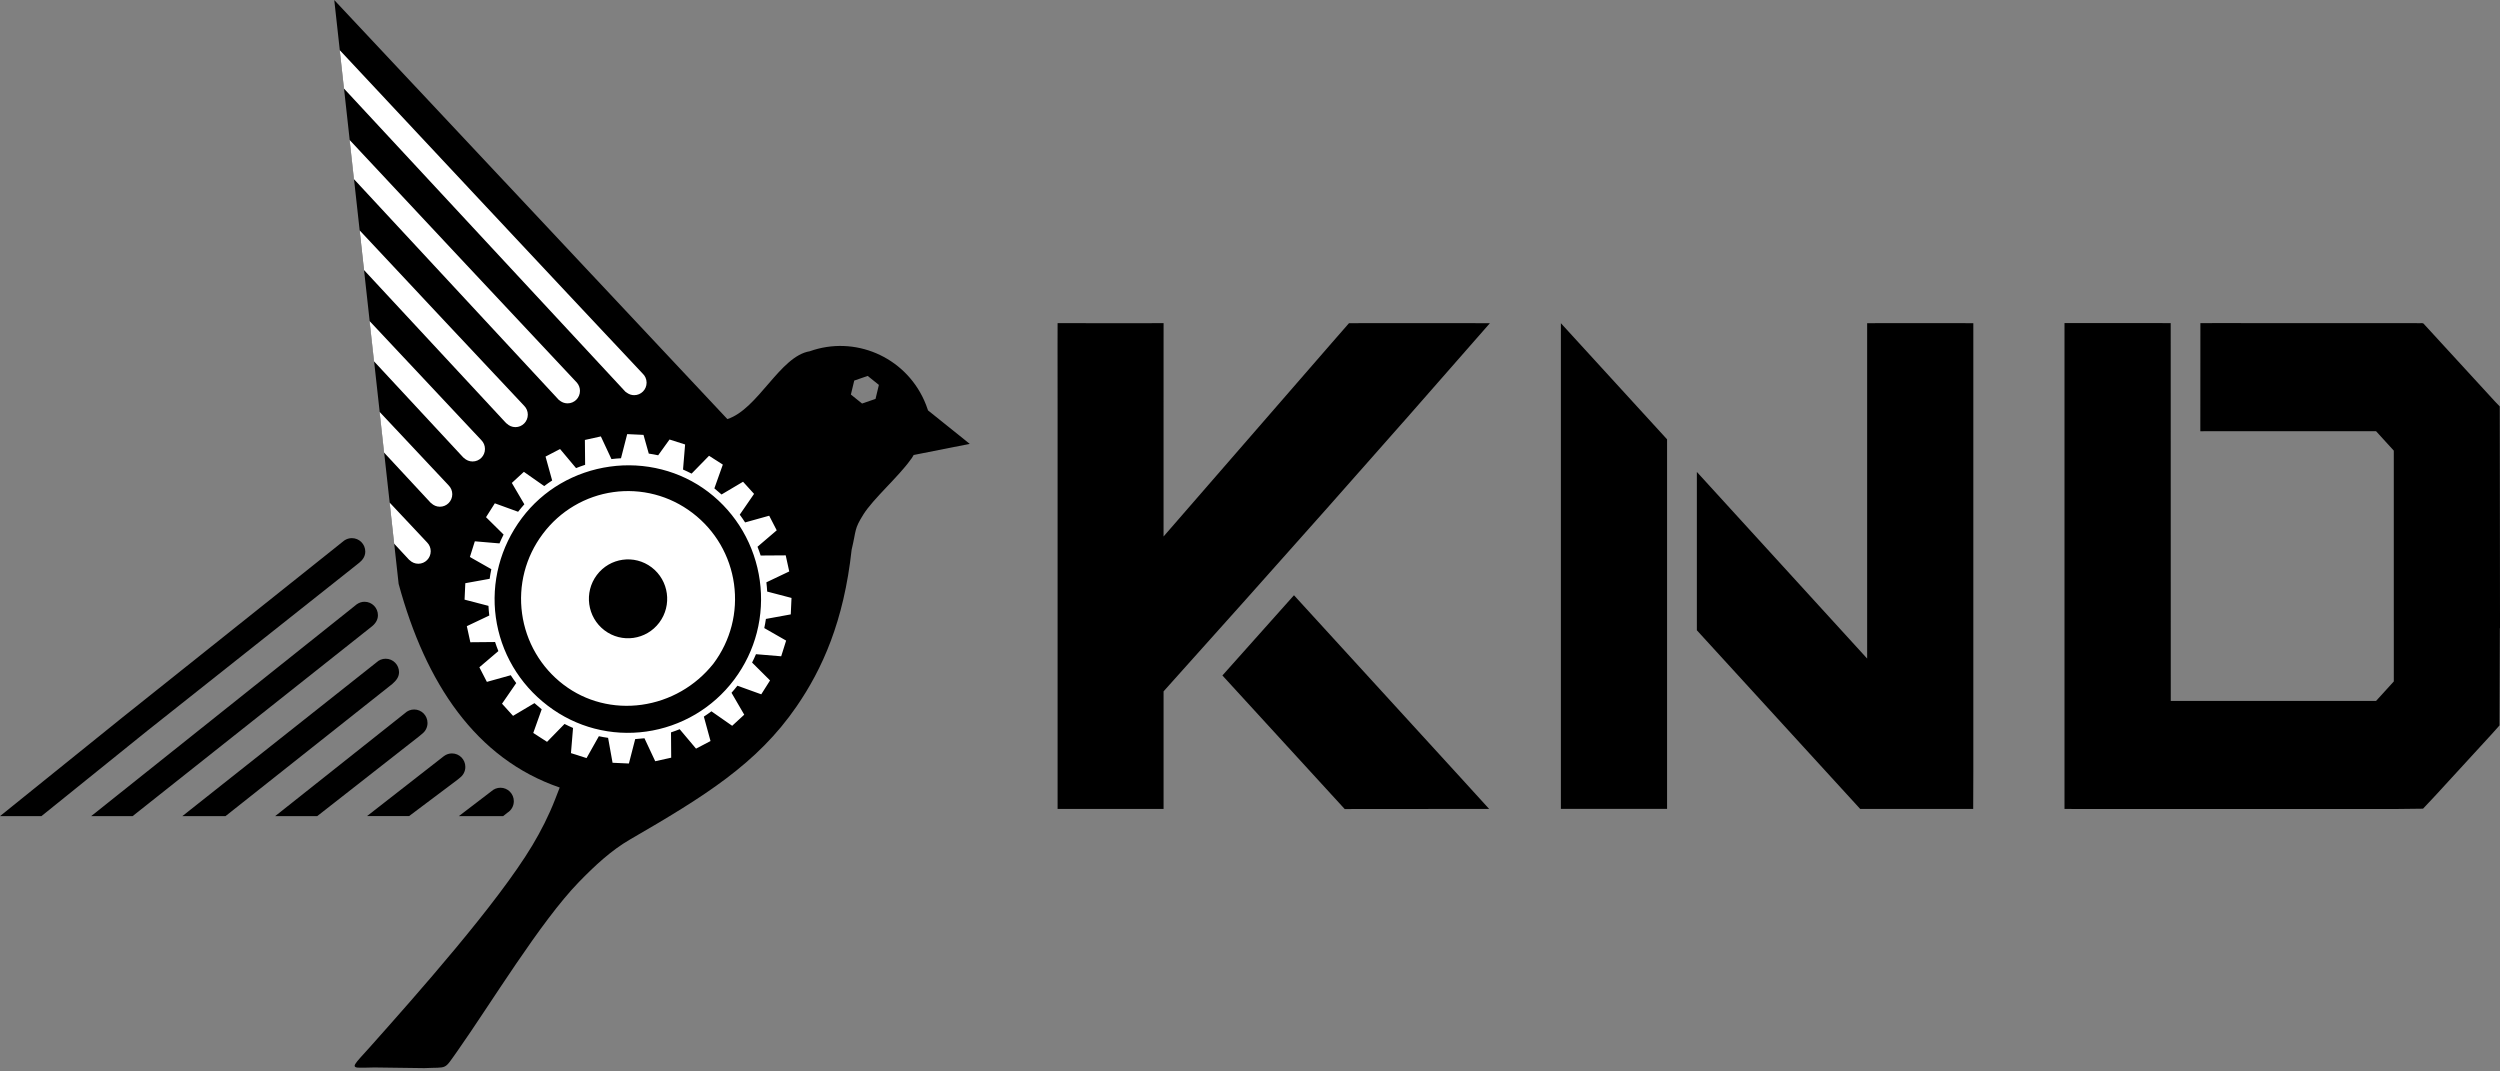 <svg width="161" height="69" viewBox="0 0 161 69" fill="none" xmlns="http://www.w3.org/2000/svg">
<rect x="0" y="0" width="161" height="69" fill="#808080" stroke="none"/>
<g clip-path="url(#clip0_685_3)">
<path d="M154.16 40.021V29.021L153.018 27.769H142.779L141.701 27.772L141.705 20.811L142.596 20.807C147.022 20.807 151.445 20.811 155.871 20.812C156.072 20.812 156.039 20.794 156.164 20.937C157.667 22.574 159.17 24.213 160.673 25.851L160.984 26.174L160.996 35.92L160.996 36.052C160.995 37.032 160.997 38.012 160.999 38.993L161.001 40.455H160.99L160.969 46.717L160.442 47.306L156.885 51.183L156.044 52.079L154.424 52.098C146.435 52.098 141.595 52.099 136.635 52.1L132.954 52.097V22.012V20.805H133.836C135.585 20.805 137.255 20.806 139.001 20.806L139.793 20.811L139.797 45.139H141.256H153.019L154.161 43.885V40.02L154.16 40.021ZM69.924 20.813H73.281L74.935 20.811L74.934 22.535L74.933 28.542V34.549L85.78 22.067L86.875 20.813L87.995 20.811H94.233L95.95 20.813C88.963 28.818 81.993 36.663 74.934 44.524V52.097H68.109V52.053V26.381C68.108 24.995 68.107 23.609 68.106 22.224L68.109 20.811H69.307H69.925L69.924 20.813ZM86.599 52.102L78.723 43.5L83.332 38.334L94.061 50.075L95.9 52.094L86.599 52.102ZM107.359 36.645V40.259V41.18V52.089L105.088 52.093H101.969H100.521V23.441V20.814L107.359 28.293V30.392V36.645ZM120.244 42.408V20.814L120.979 20.811L127.082 20.812V49.71L127.074 52.096H119.797L109.278 40.59V30.393L120.243 42.41L120.244 42.408Z" fill="black"/>
<path fill-rule="evenodd" clip-rule="evenodd" d="M21.523 0.001L46.842 26.989C48.828 26.346 50.229 22.932 52.149 22.621C55.018 21.596 58.238 22.94 59.517 25.785C59.606 25.984 59.683 26.183 59.749 26.384C59.754 26.399 59.759 26.414 59.763 26.428L62.115 28.315C62.23 28.373 62.29 28.404 62.266 28.39L62.122 28.321L62.451 28.586L58.828 29.303C58.826 29.308 58.823 29.313 58.822 29.318L58.839 29.308C58.822 29.335 58.807 29.361 58.789 29.388C58.75 29.463 58.699 29.536 58.64 29.607C57.86 30.706 56.226 32.128 55.598 33.137C54.996 34.103 55.158 34.092 54.845 35.402C54.341 40.032 52.946 43.101 51.299 45.496C48.765 49.183 45.377 51.281 40.575 54.062C39.373 54.757 38.31 55.743 37.272 56.812C34.804 59.355 31.607 64.634 29.451 67.697C28.554 68.951 28.884 68.713 27.318 68.787L24.112 68.744C23.747 68.761 23.474 68.752 23.272 68.759C22.484 68.784 22.84 68.535 23.8 67.457C26.836 64.05 32.03 58.194 34.276 54.454C34.831 53.529 35.34 52.531 35.753 51.471L36.045 50.717C30.648 48.864 27.414 44.016 25.672 37.601L21.526 0L21.523 0.001ZM55.516 25.987L54.797 25.409L55.013 24.509L55.88 24.209L56.6 24.788L56.384 25.69L55.516 25.988V25.987Z" fill="black"/>
<path d="M23.16 14.835C26.858 18.786 30.744 22.932 33.76 26.137C33.903 26.283 33.991 26.483 33.991 26.703C33.991 27.147 33.635 27.507 33.194 27.507C32.979 27.507 32.783 27.421 32.641 27.282L32.633 27.277C32.62 27.268 32.608 27.259 32.596 27.25L23.443 17.393L23.162 14.835H23.16Z" fill="white"/>
<path d="M23.802 20.677C26.385 23.434 28.904 26.119 31.002 28.35C31.145 28.495 31.232 28.694 31.232 28.916C31.232 29.359 30.876 29.719 30.435 29.719C30.22 29.719 30.025 29.634 29.881 29.495L29.873 29.489C29.86 29.481 29.848 29.472 29.837 29.463L24.087 23.271L23.801 20.68L23.802 20.677Z" fill="white"/>
<path d="M24.445 26.523C26.039 28.223 27.555 29.836 28.896 31.263C29.039 31.408 29.127 31.608 29.127 31.829C29.127 32.272 28.77 32.633 28.329 32.633C28.114 32.633 27.919 32.547 27.776 32.408L27.768 32.403C27.756 32.394 27.744 32.385 27.732 32.375L24.735 29.148L24.446 26.525L24.445 26.523Z" fill="white"/>
<path d="M25.09 32.364C25.939 33.269 26.75 34.132 27.507 34.935C27.65 35.08 27.738 35.281 27.738 35.501C27.738 35.945 27.38 36.305 26.94 36.305C26.725 36.305 26.53 36.219 26.387 36.081L26.379 36.075C26.367 36.066 26.354 36.057 26.343 36.047L25.384 35.014L25.092 32.364H25.09Z" fill="white"/>
<path d="M22.516 9.015C27.282 14.111 32.951 20.175 37.126 24.614L37.135 24.623L37.16 24.65C37.161 24.652 37.161 24.653 37.162 24.655C37.279 24.795 37.35 24.975 37.35 25.173C37.35 25.616 36.993 25.976 36.553 25.976C36.381 25.976 36.223 25.922 36.091 25.829C36.058 25.808 36.026 25.784 35.993 25.759L22.793 11.536L22.516 9.018V9.015Z" fill="white"/>
<path d="M21.879 3.229C26.866 8.562 35.503 17.803 41.378 24.049C41.539 24.196 41.641 24.409 41.641 24.646C41.641 25.089 41.284 25.449 40.843 25.449C40.673 25.449 40.514 25.395 40.386 25.303C40.349 25.28 40.313 25.256 40.276 25.227L22.151 5.702L21.879 3.229Z" fill="white"/>
<path d="M49.591 43.82L49.025 44.714L47.489 44.16C47.367 44.318 47.24 44.469 47.109 44.615L47.929 46.026L47.152 46.741L45.815 45.808C45.656 45.928 45.494 46.043 45.328 46.15L45.758 47.723L44.824 48.212L43.771 46.961C43.588 47.035 43.401 47.103 43.213 47.165L43.225 48.795L42.196 49.023L41.503 47.544C41.306 47.568 41.107 47.585 40.907 47.597L40.501 49.17L39.449 49.122L39.161 47.518C38.962 47.49 38.764 47.455 38.567 47.412L37.774 48.821L36.77 48.501L36.904 46.88C36.719 46.8 36.536 46.715 36.356 46.622L35.23 47.775L34.342 47.203L34.886 45.677C34.726 45.549 34.569 45.417 34.419 45.282L33.04 46.101L32.33 45.318L33.245 43.991C33.121 43.825 33.002 43.656 32.892 43.484L31.355 43.913L30.871 42.972L32.095 41.93C32.018 41.738 31.947 41.543 31.883 41.346L30.29 41.361L30.064 40.325L31.51 39.639C31.485 39.433 31.467 39.224 31.457 39.017L29.918 38.617L29.966 37.558L31.534 37.275C31.563 37.068 31.599 36.861 31.642 36.655L30.261 35.871L30.579 34.86L32.166 34.995C32.248 34.803 32.336 34.613 32.432 34.426L31.3 33.307L31.867 32.413L33.366 32.958C33.496 32.792 33.63 32.631 33.768 32.476L32.962 31.101L33.738 30.386L35.046 31.303C35.214 31.177 35.384 31.057 35.559 30.944L35.133 29.404L36.067 28.916L37.098 30.146C37.291 30.069 37.485 29.998 37.682 29.934L37.667 28.333L38.695 28.105L39.377 29.565C39.581 29.54 39.786 29.522 39.992 29.512L40.391 27.957L41.442 28.006L41.781 29.212C41.983 29.241 42.186 29.278 42.386 29.32L43.117 28.304L44.121 28.624L43.987 30.239C44.172 30.32 44.357 30.407 44.539 30.501L45.662 29.351L46.55 29.921L46.005 31.452C46.164 31.579 46.318 31.711 46.467 31.845L47.852 31.024L48.562 31.806L47.64 33.145C47.761 33.307 47.876 33.474 47.985 33.644L49.536 33.212L50.021 34.153L48.783 35.211C48.857 35.397 48.924 35.586 48.986 35.776L50.6 35.765L50.827 36.801L49.355 37.501C49.379 37.698 49.395 37.898 49.407 38.097L50.973 38.507L50.925 39.567L49.324 39.859C49.297 40.056 49.261 40.251 49.219 40.448L50.627 41.254L50.309 42.265L48.685 42.13C48.607 42.312 48.525 42.492 48.434 42.669L49.588 43.817L49.591 43.82ZM36.294 44.096C35.549 43.529 34.951 42.84 34.505 42.075C34.042 41.284 33.745 40.413 33.622 39.52C33.498 38.624 33.548 37.707 33.777 36.821C34 35.965 34.39 35.136 34.956 34.383C35.518 33.633 36.202 33.03 36.962 32.58C37.747 32.114 38.611 31.815 39.499 31.691C40.387 31.566 41.298 31.617 42.178 31.848C43.028 32.071 43.851 32.464 44.599 33.035C45.342 33.602 45.942 34.292 46.388 35.055C46.85 35.847 47.148 36.717 47.271 37.611C47.394 38.507 47.346 39.424 47.116 40.309C46.894 41.16 46.508 41.986 45.947 42.735C45.361 43.474 44.658 44.067 43.889 44.508C43.091 44.967 42.218 45.262 41.328 45.387C40.44 45.511 39.533 45.466 38.662 45.241C37.823 45.026 37.019 44.647 36.296 44.096H36.294ZM45.611 31.679C44.7 30.986 43.683 30.508 42.623 30.236C41.521 29.953 40.38 29.894 39.269 30.051C38.158 30.206 37.075 30.576 36.092 31.15C35.149 31.702 34.3 32.442 33.609 33.363C32.903 34.305 32.414 35.337 32.134 36.403C31.843 37.511 31.779 38.651 31.932 39.76C32.085 40.868 32.456 41.948 33.035 42.932C33.593 43.88 34.343 44.739 35.281 45.452C36.208 46.158 37.228 46.644 38.279 46.919C39.379 47.207 40.514 47.267 41.616 47.113C42.724 46.958 43.803 46.583 44.785 46.005C45.732 45.445 46.586 44.695 47.281 43.768C47.982 42.834 48.464 41.807 48.738 40.747C49.024 39.639 49.084 38.496 48.93 37.386C48.776 36.269 48.405 35.182 47.83 34.193C47.275 33.239 46.531 32.38 45.611 31.679ZM38.925 40.591C40.036 41.437 41.617 41.215 42.457 40.096C43.297 38.978 43.077 37.385 41.967 36.538C40.855 35.693 39.275 35.914 38.435 37.032C37.596 38.152 37.815 39.745 38.925 40.591Z" fill="white"/>
<path d="M5.872 52.558L22.349 39.417L22.968 38.922C22.977 38.915 22.986 38.91 22.995 38.904C23.133 38.81 23.299 38.754 23.477 38.754C23.954 38.754 24.339 39.143 24.339 39.622C24.339 39.945 24.148 40.195 23.904 40.377L23.498 40.699L8.541 52.557H5.871H5.872V52.558Z" fill="black"/>
<path d="M0.001 52.558L7.849 46.231L21.534 35.317L22.152 34.822C22.162 34.816 22.17 34.81 22.179 34.804C22.317 34.71 22.483 34.656 22.661 34.656C23.138 34.656 23.524 35.044 23.524 35.523C23.524 35.846 23.335 36.091 23.088 36.278L22.683 36.6L9.472 47.073L2.67 52.557H0L0.001 52.558Z" fill="black"/>
<path d="M11.743 52.558L24.246 42.658C24.4 42.511 24.608 42.422 24.836 42.422C25.312 42.422 25.698 42.811 25.698 43.29C25.698 43.609 25.502 43.84 25.273 44.038L25.27 44.043L14.523 52.558H11.742H11.743Z" fill="black"/>
<path d="M23.634 52.558L28.553 48.721L28.56 48.715C28.574 48.705 28.587 48.696 28.601 48.686C28.743 48.581 28.918 48.52 29.106 48.52C29.582 48.52 29.968 48.909 29.968 49.388C29.968 49.678 29.827 49.934 29.611 50.092C29.574 50.13 29.531 50.164 29.471 50.208L26.346 52.556H23.633L23.634 52.558Z" fill="black"/>
<path d="M17.721 52.558L26.069 45.936L26.076 45.931L26.082 45.925C26.236 45.78 26.443 45.691 26.67 45.691C27.147 45.691 27.532 46.08 27.532 46.559C27.532 46.822 27.416 47.059 27.232 47.218C27.199 47.248 27.166 47.278 27.127 47.306C27.089 47.345 27.047 47.38 26.984 47.425L20.431 52.557H17.719L17.721 52.558Z" fill="black"/>
<path d="M29.551 52.558L31.651 50.953C31.804 50.815 32.006 50.73 32.229 50.73C32.705 50.73 33.09 51.119 33.09 51.598C33.09 51.911 32.926 52.186 32.679 52.338L32.403 52.557H29.552L29.551 52.558Z" fill="black"/>
</g>
<defs>
<clipPath id="clip0_685_3">
<rect width="161" height="69" fill="white"/>
</clipPath>
</defs>
</svg>
